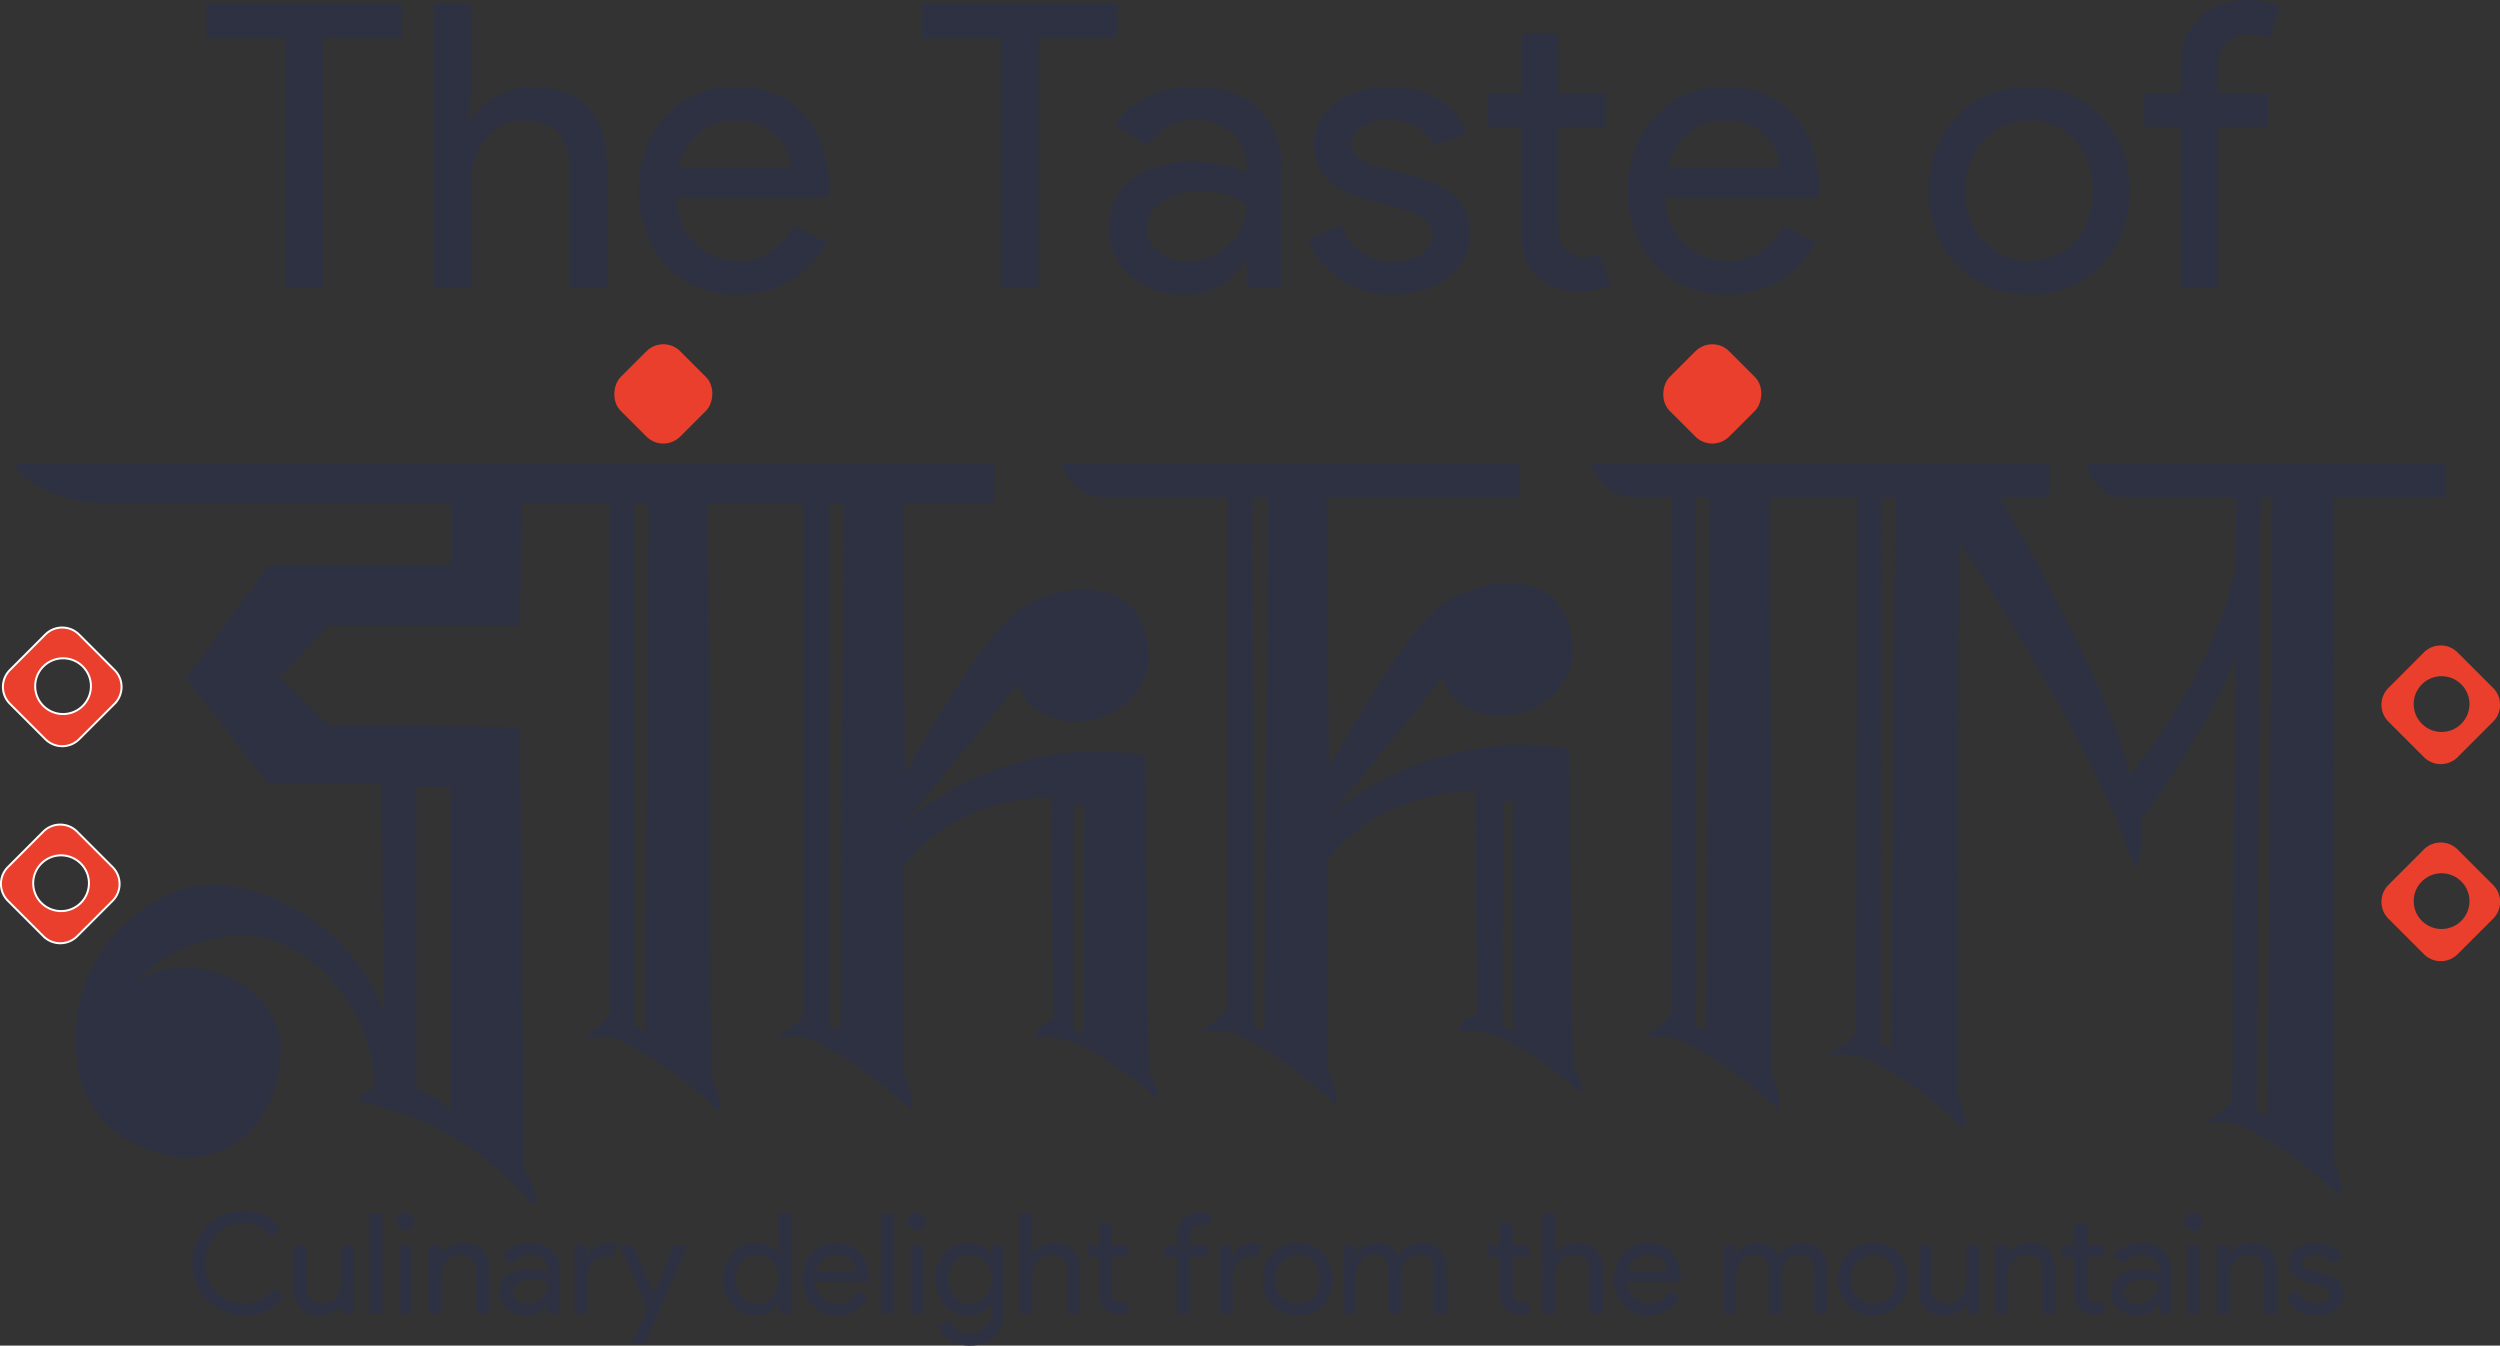 <svg xmlns="http://www.w3.org/2000/svg" viewBox="0 0 1256.03 676.04"><rect x="0" y="0" width="1256.03" height="676.04" fill="#333333" stroke="none"/><defs><style>.cls-1{fill:#2d3142;}.cls-2,.cls-3{fill:#ea3f2d;}.cls-3{stroke:#fff;stroke-miterlimit:10;}</style></defs><g id="Layer_2" data-name="Layer 2"><g id="Layer_1-2" data-name="Layer 1"><path class="cls-1" d="M7.44,259.54H499.68l-.24,20H53.49A72.72,72.72,0,0,1,23,273C16.08,269.81,9.53,265.37,7.44,259.54Z" transform="translate(0 -26.8)"/><path class="cls-1" d="M533.44,259.54H763.68l-.11,17H555A22,22,0,0,1,540.72,271,20.3,20.3,0,0,1,533.44,259.54Z" transform="translate(0 -26.8)"/><path class="cls-1" d="M799.44,259.54h230.24l-.11,17H821A22,22,0,0,1,806.72,271,20.3,20.3,0,0,1,799.44,259.54Z" transform="translate(0 -26.8)"/><path class="cls-1" d="M1048.44,259.54h180.24l-.09,17H1065.3c-3.84,0-7.66-1.8-11.16-5.55A21.57,21.57,0,0,1,1048.44,259.54Z" transform="translate(0 -26.8)"/><rect class="cls-2" x="312.11" y="203.55" width="42.31" height="42.31" rx="12" transform="translate(256.5 -196.64) rotate(45)"/><rect class="cls-2" x="839.11" y="203.55" width="42.31" height="42.31" rx="12" transform="translate(410.86 -569.28) rotate(45)"/><path class="cls-1" d="M263.59,615.6a2.26,2.26,0,0,1-.42-1.25l-2-222.31-96-1-25-24,25-26h96l.86-61.5h-35v31H135.15l-41.47,57,41,53h57.15l.85,116S181.05,488.37,121.46,473a55.74,55.74,0,0,0-39.71,4.39C60.49,488.49,29.68,517.54,40.18,568c0,0,6.5,35.5,52.5,40.5,0,0,38.5,2.5,47.5-43.5,8.72-44.59-46.44-62.87-69.87-45.74a.27.27,0,0,1-.37-.39c4.85-5.42,19.9-19.46,47.24-21.87,33.69-3,69.34,31.36,71,74.79a1.9,1.9,0,0,1-1,1.75c-1.8,1-5.49,3.23-7,5.46-2.29,3.43,46,3,88,54C268.18,633,272.05,627.22,263.59,615.6ZM226.3,584.48a.19.19,0,0,1-.34.12c-1.61-2.06-8.85-8.51-16.78-10.56V422H226.3Z" transform="translate(0 -26.8)"/><path class="cls-1" d="M891.12,569a6.29,6.29,0,0,1-.94-2.52l-1-290h-30l-2,268.5c-2-2-5.44-1.93-5.44-1.93l.44-266.57h-12l-.69,259a4.05,4.05,0,0,1-.85,2.49c-1,1.35-3.35,3.65-8.46,7.06-9,6,3,0,13,4s33,18,51,36C894.18,585,895.18,578,891.12,569Z" transform="translate(0 -26.8)"/><path class="cls-1" d="M1173.12,612a6.29,6.29,0,0,1-.94-2.52l.5-333h-31l-2.5,311.5c-2-2-5.44-1.93-5.44-1.93l1.94-309.57h-12l-.5,29.69a41.92,41.92,0,0,1-.68,8.45c-10.32,49.36-48.25,96.75-52.3,101.46a.23.23,0,0,1-.4-.12c-8.62-43-65.12-139.48-65.12-139.48h-52.5l-2,277.5c-2-2-5.44-1.93-5.44-1.93l.44-275.57h-12l-.69,268a4.05,4.05,0,0,1-.85,2.49c-1,1.35-3.35,3.65-8.46,7.06-9,6,3,0,13,4s33,18,51,36c0,0,1-7-3.06-16a6.29,6.29,0,0,1-.94-2.52l1-273.94a.92.92,0,0,1,1.69-.51c10.78,16.36,70.37,108.06,86.05,160.85.27.12,4.27,4.12,4.27-23.88,0,0,33.65-45.2,46.28-79.48a.36.36,0,0,1,.7.13l-1.67,219.8a4.05,4.05,0,0,1-.85,2.49c-1,1.35-3.35,3.65-8.46,7.06-9,6,3,0,13,4s33,18,51,36C1176.18,628,1177.18,621,1173.12,612Z" transform="translate(0 -26.8)"/><path class="cls-1" d="M358.12,569a6.29,6.29,0,0,1-.94-2.52l-1.5-290-49.19,3v256a4.05,4.05,0,0,1-.85,2.49c-1,1.35-3.35,3.65-8.46,7.06-9,6,3,0,13,4s33,18,51,36C361.18,585,362.18,578,358.12,569Zm-33.94-24c-2-2-5.44-1.93-5.44-1.93V279.54h7.15Z" transform="translate(0 -26.8)"/><path class="cls-1" d="M790.32,564.11,788.18,403s-21-3-39-1c-49.46,5.49-78.6,32.35-82,35.64v-.08c4.29-5.21,48.38-58.88,56.35-69.07a1,1,0,0,1,1.75.35c3.11,10.19,12.34,14.7,20.53,16.67,6.43,1.55,16.53.68,22.6-1.94,18.52-8,22.1-24.69,21.85-27.92,0-.6-.12-1.47-.13-2.07-.81-42.6-45.17-38.42-66-22.58-19.8,15.08-53.39,75.46-57,82.76l.5-1.26-1.15-136H637.18l-2,268.5c-2-2-5.44-1.93-5.44-1.93l-.56-266.57H616.49V532.46a4.16,4.16,0,0,1-.88,2.56c-1.06,1.36-3.37,3.64-8.43,7-9,6,3,0,13,4s33,18,51,36c0,0,1-7-3.06-16a6.29,6.29,0,0,1-.94-2.52V458.46c25.75-34.65,74-34.42,74-34.42l1,112c-9,3-9,9-9,9,24-5,61,31,61,31C796.18,570,790.32,564.11,790.32,564.11ZM760.18,545c-2-2-5.44-1.93-5.44-1.93l.44-113.57,5-.5Z" transform="translate(0 -26.8)"/><path class="cls-2" d="M1252.53,372.39l-17.78-17.78a12,12,0,0,0-17,0L1200,372.39a12,12,0,0,0,0,17l17.78,17.78a12,12,0,0,0,17,0l17.78-17.78A12,12,0,0,0,1252.53,372.39Zm-25.85,22.15a14,14,0,1,1,14-14A14,14,0,0,1,1226.68,394.54Z" transform="translate(0 -26.8)"/><path class="cls-2" d="M1252.53,471.39l-17.78-17.78a12,12,0,0,0-17,0L1200,471.39a12,12,0,0,0,0,17l17.78,17.78a12,12,0,0,0,17,0l17.78-17.78A12,12,0,0,0,1252.53,471.39Zm-25.85,22.15a14,14,0,1,1,14-14A14,14,0,0,1,1226.68,493.54Z" transform="translate(0 -26.8)"/><path class="cls-3" d="M56.53,462.39,38.75,444.61a12,12,0,0,0-17,0L4,462.39a12,12,0,0,0,0,17l17.78,17.78a12,12,0,0,0,17,0l17.78-17.78A12,12,0,0,0,56.53,462.39ZM30.68,484.54a14,14,0,1,1,14-14A14,14,0,0,1,30.68,484.54Z" transform="translate(0 -26.8)"/><path class="cls-3" d="M57.53,363.39,39.75,345.61a12,12,0,0,0-17,0L5,363.39a12,12,0,0,0,0,17l17.78,17.78a12,12,0,0,0,17,0l17.78-17.78A12,12,0,0,0,57.53,363.39ZM31.68,385.54a14,14,0,1,1,14-14A14,14,0,0,1,31.68,385.54Z" transform="translate(0 -26.8)"/><path class="cls-1" d="M577.32,567.11,575.18,406s-21-3-39-1c-49.46,5.49-78.6,32.35-82,35.64v-.08c4.29-5.21,48.38-58.88,56.35-69.07a1,1,0,0,1,1.75.35c3.11,10.19,12.34,14.7,20.53,16.67,6.43,1.55,16.53.68,22.6-1.94,18.52-8,22.1-24.69,21.85-27.92,0-.6-.12-1.47-.13-2.07C576.32,314,532,318.2,511.18,334c-19.8,15.08-53.39,75.46-57,82.76l.5-1.26-1.15-136H423.89L422.18,545c-2-2-5.44-1.93-5.44-1.93V279.54H403.49V535.46a4.16,4.16,0,0,1-.88,2.56c-1.06,1.36-3.37,3.64-8.43,7-9,6,3,0,13,4s33,18,51,36c0,0,1-7-3.06-16a6.29,6.29,0,0,1-.94-2.52V461.46c25.75-34.65,74-34.42,74-34.42l1,112c-9,3-9,9-9,9,24-5,61,31,61,31C583.18,573,577.32,567.11,577.32,567.11ZM544.68,547c-2-2-5.44-1.93-5.44-1.93l.44-113.57,5-.5Z" transform="translate(0 -26.8)"/><path class="cls-1" d="M162.09,46V171.6h-18.4V46h-40V28.4h98.4V46Z" transform="translate(0 -26.8)"/><path class="cls-1" d="M218.09,28.4h18.4V73.6l-.8,13.6h.8a32.72,32.72,0,0,1,12.9-12,37,37,0,0,1,18.1-4.8q18,0,27.7,10.3t9.7,29.3v61.6h-18.4v-58q0-26.4-23.4-26.4-11.2,0-18.9,9.3a33,33,0,0,0-7.7,21.7v53.4h-18.4Z" transform="translate(0 -26.8)"/><path class="cls-1" d="M370.49,174.8q-21.6,0-35.6-14.8t-14-37.4q0-22.39,13.6-37.3t34.8-14.9q21.79,0,34.7,14.1t12.9,39.5l-.2,2h-77q.39,14.4,9.6,23.2a30.68,30.68,0,0,0,22,8.8q17.59,0,27.6-17.6l16.4,8A48.88,48.88,0,0,1,397,167.8,50.6,50.6,0,0,1,370.49,174.8Zm-29.4-64h56.2A24.43,24.43,0,0,0,389,93.9q-7.5-6.7-20.1-6.7A26.64,26.64,0,0,0,351,93.6,30.58,30.58,0,0,0,341.09,110.8Z" transform="translate(0 -26.8)"/><path class="cls-1" d="M521.69,46V171.6h-18.4V46h-40V28.4h98.4V46Z" transform="translate(0 -26.8)"/><path class="cls-1" d="M599.89,70.4q20.4,0,32.2,10.9t11.8,29.9v60.4h-17.6V158h-.8q-11.4,16.8-30.4,16.8-16.2,0-27.1-9.6a30.65,30.65,0,0,1-10.9-24q0-15.19,11.5-24.2t30.7-9q16.4,0,27,6v-4.2a21,21,0,0,0-7.6-16.3,26.1,26.1,0,0,0-17.8-6.7q-15.4,0-24.4,13l-16.2-10.2Q573.69,70.4,599.89,70.4Zm-23.8,71.2a14.69,14.69,0,0,0,6.1,12,22.43,22.43,0,0,0,14.3,4.8q11.6,0,20.7-8.6t9.1-20.2q-8.61-6.8-24-6.8-11.2,0-18.7,5.4T576.09,141.6Z" transform="translate(0 -26.8)"/><path class="cls-1" d="M738.69,144.4q0,12.79-11.2,21.6t-28.2,8.8a44.77,44.77,0,0,1-26-7.7,42.42,42.42,0,0,1-16-20.3l16.4-7a30.39,30.39,0,0,0,10.5,13.7,25.49,25.49,0,0,0,15.1,4.9q8.79,0,14.7-3.8t5.9-9q0-9.4-14.4-13.8l-16.8-4.2q-28.61-7.2-28.6-27.6,0-13.4,10.9-21.5t27.9-8.1a45.39,45.39,0,0,1,23.5,6.2,33.74,33.74,0,0,1,14.7,16.6l-16.4,6.8a20.66,20.66,0,0,0-9.1-9.7,28.57,28.57,0,0,0-14.1-3.5,23.65,23.65,0,0,0-12.9,3.6q-5.7,3.6-5.7,8.8,0,8.4,15.8,12l14.8,3.8Q738.68,122.2,738.69,144.4Z" transform="translate(0 -26.8)"/><path class="cls-1" d="M792.49,173.2q-12,0-19.9-7.4t-8.1-20.6V90.4h-17.2V73.6h17.2v-30h18.4v30h24V90.4h-24v48.8q0,9.81,3.8,13.3a12.37,12.37,0,0,0,8.6,3.5,18.72,18.72,0,0,0,4.3-.5,21.5,21.5,0,0,0,3.9-1.3l5.8,16.4A49.49,49.49,0,0,1,792.49,173.2Z" transform="translate(0 -26.8)"/><path class="cls-1" d="M867.49,174.8q-21.6,0-35.6-14.8t-14-37.4q0-22.39,13.6-37.3t34.8-14.9q21.8,0,34.7,14.1t12.9,39.5l-.2,2h-77q.39,14.4,9.6,23.2a30.68,30.68,0,0,0,22,8.8q17.6,0,27.6-17.6l16.4,8A48.88,48.88,0,0,1,894,167.8,50.6,50.6,0,0,1,867.49,174.8Zm-29.4-64h56.2A24.43,24.43,0,0,0,886,93.9q-7.5-6.7-20.1-6.7A26.64,26.64,0,0,0,848,93.6,30.58,30.58,0,0,0,838.09,110.8Z" transform="translate(0 -26.8)"/><path class="cls-1" d="M969.08,122.6q0-22.59,14.2-37.4,14.4-14.81,36.2-14.8t36,14.8q14.4,14.8,14.4,37.4,0,22.8-14.4,37.4-14.2,14.81-36,14.8T983.28,160Q969.08,145.2,969.08,122.6Zm18.4,0q0,15.79,9.2,25.6a31.42,31.42,0,0,0,45.6,0q9.2-9.8,9.2-25.6,0-15.6-9.2-25.4a31,31,0,0,0-45.6,0Q987.48,107,987.48,122.6Z" transform="translate(0 -26.8)"/><path class="cls-1" d="M1128.88,26.8q10,0,16.4,3.4l-5,16.2a23.82,23.82,0,0,0-10.8-2.4,14.38,14.38,0,0,0-11.1,4.7q-4.31,4.69-4.3,12.5V73.6h25.6V90.4h-25.6v81.2h-18.4V90.4h-18.4V73.6h18.4V59.4q0-14.59,9.3-23.6T1128.88,26.8Z" transform="translate(0 -26.8)"/><path class="cls-1" d="M122.52,687.72a26.44,26.44,0,0,1-18.62-44.8,25,25,0,0,1,18.62-7.56q11.34,0,18.41,8.19L136.31,648a17.1,17.1,0,0,0-13.79-6.51,18.92,18.92,0,0,0-13.93,5.6q-5.53,5.53-5.53,14.42T108.59,676a18.92,18.92,0,0,0,13.93,5.6q8.76,0,15.19-7.35l4.69,4.55a24.31,24.31,0,0,1-8.75,6.62A26.7,26.7,0,0,1,122.52,687.72Z" transform="translate(0 -26.8)"/><path class="cls-1" d="M177.89,686.6h-6.16v-4.76h-.28a11.44,11.44,0,0,1-4.51,4.2,13,13,0,0,1-6.34,1.68q-6.3,0-9.69-3.6t-3.4-10.26V652.3H154v21.14q.21,8.4,8.47,8.4a8.06,8.06,0,0,0,6.44-3.11,11.27,11.27,0,0,0,2.59-7.46v-19h6.44Z" transform="translate(0 -26.8)"/><path class="cls-1" d="M192.17,636.48V686.6h-6.44V636.48Z" transform="translate(0 -26.8)"/><path class="cls-1" d="M208.34,640.47a4.54,4.54,0,1,1-1.33-3.22A4.38,4.38,0,0,1,208.34,640.47ZM207,652.3v34.3h-6.44V652.3Z" transform="translate(0 -26.8)"/><path class="cls-1" d="M215.41,652.3h6.16v4.76h.28a11.44,11.44,0,0,1,4.51-4.2,13,13,0,0,1,6.34-1.68q6.3,0,9.69,3.61t3.4,10.25V686.6h-6.44V665.46q-.21-8.4-8.47-8.4a8,8,0,0,0-6.44,3.12,11.25,11.25,0,0,0-2.59,7.45v19h-6.44Z" transform="translate(0 -26.8)"/><path class="cls-1" d="M266,651.18q7.14,0,11.27,3.82t4.13,10.46V686.6h-6.16v-4.76H275a12.29,12.29,0,0,1-10.64,5.88,13.86,13.86,0,0,1-9.49-3.36A10.74,10.74,0,0,1,251,676a10.21,10.21,0,0,1,4-8.47q4-3.15,10.75-3.15a19,19,0,0,1,9.45,2.1V665a7.33,7.33,0,0,0-2.66-5.7,9.09,9.09,0,0,0-6.23-2.35,9.87,9.87,0,0,0-8.54,4.55l-5.67-3.57Q256.84,651.18,266,651.18Zm-8.33,24.92a5.15,5.15,0,0,0,2.13,4.2,7.89,7.89,0,0,0,5,1.68,10.24,10.24,0,0,0,7.24-3,9.41,9.41,0,0,0,3.19-7.07q-3-2.39-8.4-2.38a10.93,10.93,0,0,0-6.55,1.89A5.6,5.6,0,0,0,257.69,676.1Z" transform="translate(0 -26.8)"/><path class="cls-1" d="M295.14,686.6H288.7V652.3h6.16v5.6h.28a9.25,9.25,0,0,1,4-4.65,11.14,11.14,0,0,1,6-1.93,12.07,12.07,0,0,1,4.76.84l-2,6.23a10.64,10.64,0,0,0-3.78-.49,8.35,8.35,0,0,0-6.34,2.94,9.86,9.86,0,0,0-2.69,6.86Z" transform="translate(0 -26.8)"/><path class="cls-1" d="M345.47,652.3,324,701.72h-6.65l8-17.29L311.17,652.3h7l10.22,24.64h.14l9.94-24.64Z" transform="translate(0 -26.8)"/><path class="cls-1" d="M379.42,687.72a15.07,15.07,0,0,1-11.55-5.32,20,20,0,0,1,0-25.9,15.1,15.1,0,0,1,11.55-5.32,14.82,14.82,0,0,1,6.89,1.61,12.06,12.06,0,0,1,4.8,4.27h.28l-.28-4.76V636.48h6.44V686.6h-6.16v-4.76h-.28a12.06,12.06,0,0,1-4.8,4.27A14.82,14.82,0,0,1,379.42,687.72Zm1.05-5.88a9.86,9.86,0,0,0,7.77-3.43,14.22,14.22,0,0,0,0-17.85,9.94,9.94,0,0,0-7.77-3.5,10.05,10.05,0,0,0-7.77,3.5,12.79,12.79,0,0,0-3.15,8.89,12.63,12.63,0,0,0,3.15,8.89A10.05,10.05,0,0,0,380.47,681.84Z" transform="translate(0 -26.8)"/><path class="cls-1" d="M420.44,687.72A16.37,16.37,0,0,1,408,682.54a18.28,18.28,0,0,1-4.9-13.09,18.57,18.57,0,0,1,4.76-13.05A15.74,15.74,0,0,1,420,651.18q7.62,0,12.14,4.94t4.52,13.82l-.07.7H409.66a11.14,11.14,0,0,0,3.36,8.12,10.75,10.75,0,0,0,7.7,3.08q6.15,0,9.66-6.16l5.74,2.8a17.06,17.06,0,0,1-6.41,6.79A17.74,17.74,0,0,1,420.44,687.72Zm-10.29-22.4h19.67a8.54,8.54,0,0,0-2.91-5.91,10.13,10.13,0,0,0-7-2.35,9.36,9.36,0,0,0-6.27,2.24A10.68,10.68,0,0,0,410.15,665.32Z" transform="translate(0 -26.8)"/><path class="cls-1" d="M449,636.48V686.6h-6.44V636.48Z" transform="translate(0 -26.8)"/><path class="cls-1" d="M465.17,640.47a4.54,4.54,0,0,1-4.56,4.55,4.55,4.55,0,0,1,0-9.1,4.54,4.54,0,0,1,4.56,4.55Zm-1.33,11.83v34.3H457.4V652.3Z" transform="translate(0 -26.8)"/><path class="cls-1" d="M487.07,702.84a19.06,19.06,0,0,1-5.38-.73A17.41,17.41,0,0,1,477.1,700a14.67,14.67,0,0,1-3.53-3.15,13.45,13.45,0,0,1-2.25-4.06l6.1-2.52a9.58,9.58,0,0,0,3.63,4.83,10.25,10.25,0,0,0,6,1.82q5.25,0,8.2-3.15t2.93-8.68v-3.29h-.27a12.72,12.72,0,0,1-4.94,4.31,14.77,14.77,0,0,1-6.76,1.57,15.14,15.14,0,0,1-11.54-5.25,19,19,0,0,1-4.76-13,18.7,18.7,0,0,1,4.76-13,15.08,15.08,0,0,1,11.54-5.32,14.78,14.78,0,0,1,6.76,1.58,12.69,12.69,0,0,1,4.94,4.3h.27V652.3h6.16v32.83q0,8.26-4.68,13T487.07,702.84Zm.21-21a9.83,9.83,0,0,0,7.77-3.43,14.22,14.22,0,0,0,0-17.85,9.91,9.91,0,0,0-7.77-3.5,10,10,0,0,0-7.76,3.5,12.79,12.79,0,0,0-3.16,8.89,12.64,12.64,0,0,0,3.16,8.89A10,10,0,0,0,487.28,681.84Z" transform="translate(0 -26.8)"/><path class="cls-1" d="M512.2,636.48h6.44V652.3l-.28,4.76h.28a11.47,11.47,0,0,1,4.52-4.2,12.93,12.93,0,0,1,6.33-1.68q6.3,0,9.7,3.61T542.58,665V686.6h-6.44V666.3q0-9.24-8.19-9.24a8.29,8.29,0,0,0-6.61,3.26,11.53,11.53,0,0,0-2.7,7.59V686.6H512.2Z" transform="translate(0 -26.8)"/><path class="cls-1" d="M562,687.16a9.76,9.76,0,0,1-7-2.59,9.64,9.64,0,0,1-2.84-7.21V658.18h-6V652.3h6V641.8h6.44v10.5H567v5.88h-8.4v17.08c0,2.29.45,3.84,1.33,4.66a4.36,4.36,0,0,0,3,1.22,6.85,6.85,0,0,0,1.51-.17,7.76,7.76,0,0,0,1.36-.46l2,5.74A17.21,17.21,0,0,1,562,687.16Z" transform="translate(0 -26.8)"/><path class="cls-1" d="M603,635.92a12.2,12.2,0,0,1,5.74,1.19L607,642.78a8.34,8.34,0,0,0-3.78-.84,5,5,0,0,0-3.88,1.65,6.18,6.18,0,0,0-1.51,4.37v4.34h9v5.88h-9V686.6h-6.44V658.18h-6.44V652.3h6.44v-5a11,11,0,0,1,3.26-8.26A11.53,11.53,0,0,1,603,635.92Z" transform="translate(0 -26.8)"/><path class="cls-1" d="M619.37,686.6h-6.44V652.3h6.16v5.6h.28a9.32,9.32,0,0,1,4-4.65,11.11,11.11,0,0,1,6-1.93,12,12,0,0,1,4.76.84l-2,6.23a10.57,10.57,0,0,0-3.78-.49,8.33,8.33,0,0,0-6.33,2.94,9.83,9.83,0,0,0-2.7,6.86Z" transform="translate(0 -26.8)"/><path class="cls-1" d="M634.28,669.45a18.16,18.16,0,0,1,5-13.09,17,17,0,0,1,12.67-5.18,16.72,16.72,0,0,1,12.6,5.18,19.52,19.52,0,0,1,0,26.18,16.68,16.68,0,0,1-12.6,5.18,16.91,16.91,0,0,1-12.67-5.18A18.16,18.16,0,0,1,634.28,669.45Zm6.44,0a12.55,12.55,0,0,0,3.22,9,11,11,0,0,0,16,0,14,14,0,0,0,0-17.85,10.85,10.85,0,0,0-16,0A12.46,12.46,0,0,0,640.72,669.45Z" transform="translate(0 -26.8)"/><path class="cls-1" d="M681.18,686.6h-6.44V652.3h6.16v4.76h.28a11.47,11.47,0,0,1,4.52-4.2,12.6,12.6,0,0,1,12.7.07,10.28,10.28,0,0,1,4.2,4.83,13.4,13.4,0,0,1,11.83-6.58q6,0,9.17,3.64t3.22,10.36V686.6h-6.44V666.16q0-4.83-1.75-7t-5.88-2.14a7.7,7.7,0,0,0-6.23,3.15,11.51,11.51,0,0,0-2.52,7.42v19h-6.44V666.16q0-4.83-1.75-7t-5.88-2.14a7.7,7.7,0,0,0-6.23,3.15,11.51,11.51,0,0,0-2.52,7.42Z" transform="translate(0 -26.8)"/><path class="cls-1" d="M763.36,687.16a9.76,9.76,0,0,1-7-2.59,9.6,9.6,0,0,1-2.84-7.21V658.18h-6V652.3h6V641.8H760v10.5h8.4v5.88H760v17.08q0,3.43,1.33,4.66a4.36,4.36,0,0,0,3,1.22,6.92,6.92,0,0,0,1.51-.17,7.76,7.76,0,0,0,1.36-.46l2,5.74A17.21,17.21,0,0,1,763.36,687.16Z" transform="translate(0 -26.8)"/><path class="cls-1" d="M774.91,636.48h6.44V652.3l-.28,4.76h.28a11.44,11.44,0,0,1,4.51-4.2,12.94,12.94,0,0,1,6.34-1.68q6.3,0,9.69,3.61t3.4,10.25V686.6h-6.44V666.3q0-9.24-8.19-9.24a8.29,8.29,0,0,0-6.62,3.26,11.57,11.57,0,0,0-2.69,7.59V686.6h-6.44Z" transform="translate(0 -26.8)"/><path class="cls-1" d="M828.25,687.72a16.37,16.37,0,0,1-12.46-5.18,18.28,18.28,0,0,1-4.9-13.09,18.57,18.57,0,0,1,4.76-13.05,15.74,15.74,0,0,1,12.18-5.22q7.62,0,12.14,4.94t4.52,13.82l-.07.7H817.47a11.14,11.14,0,0,0,3.36,8.12,10.75,10.75,0,0,0,7.7,3.08q6.15,0,9.66-6.16l5.74,2.8a17.06,17.06,0,0,1-6.41,6.79A17.74,17.74,0,0,1,828.25,687.72ZM818,665.32h19.67a8.54,8.54,0,0,0-2.91-5.91,10.13,10.13,0,0,0-7-2.35,9.36,9.36,0,0,0-6.27,2.24A10.68,10.68,0,0,0,818,665.32Z" transform="translate(0 -26.8)"/><path class="cls-1" d="M872.21,686.6h-6.44V652.3h6.16v4.76h.28a11.44,11.44,0,0,1,4.51-4.2,12.62,12.62,0,0,1,12.71.07,10.39,10.39,0,0,1,4.2,4.83,13.39,13.39,0,0,1,11.83-6.58q5.94,0,9.17,3.64t3.22,10.36V686.6h-6.44V666.16c0-3.22-.59-5.54-1.75-7s-3.13-2.14-5.88-2.14a7.68,7.68,0,0,0-6.23,3.15,11.51,11.51,0,0,0-2.52,7.42v19h-6.44V666.16c0-3.22-.59-5.54-1.75-7s-3.13-2.14-5.88-2.14a7.68,7.68,0,0,0-6.23,3.15,11.51,11.51,0,0,0-2.52,7.42Z" transform="translate(0 -26.8)"/><path class="cls-1" d="M923.45,669.45a18.12,18.12,0,0,1,5-13.09,17,17,0,0,1,12.67-5.18,16.75,16.75,0,0,1,12.6,5.18,19.52,19.52,0,0,1,0,26.18,16.71,16.71,0,0,1-12.6,5.18,16.91,16.91,0,0,1-12.67-5.18A18.12,18.12,0,0,1,923.45,669.45Zm6.44,0a12.55,12.55,0,0,0,3.22,9,11,11,0,0,0,16,0,14,14,0,0,0,0-17.85,10.85,10.85,0,0,0-16,0A12.46,12.46,0,0,0,929.89,669.45Z" transform="translate(0 -26.8)"/><path class="cls-1" d="M994.36,686.6H988.2v-4.76h-.28a11.47,11.47,0,0,1-4.52,4.2,12.93,12.93,0,0,1-6.33,1.68q-6.3,0-9.7-3.6T964,673.86V652.3h6.44v21.14q.21,8.4,8.47,8.4a8.08,8.08,0,0,0,6.44-3.11,11.33,11.33,0,0,0,2.59-7.46v-19h6.44Z" transform="translate(0 -26.8)"/><path class="cls-1" d="M1002.2,652.3h6.16v4.76h.28a11.44,11.44,0,0,1,4.51-4.2,12.94,12.94,0,0,1,6.34-1.68q6.3,0,9.69,3.61t3.4,10.25V686.6h-6.44V665.46q-.21-8.4-8.47-8.4a8,8,0,0,0-6.44,3.12,11.25,11.25,0,0,0-2.59,7.45v19h-6.44Z" transform="translate(0 -26.8)"/><path class="cls-1" d="M1052,687.16a9.78,9.78,0,0,1-7-2.59,9.6,9.6,0,0,1-2.83-7.21V658.18h-6V652.3h6V641.8h6.44v10.5h8.4v5.88h-8.4v17.08q0,3.43,1.33,4.66a4.34,4.34,0,0,0,3,1.22,6.83,6.83,0,0,0,1.5-.17,7.87,7.87,0,0,0,1.37-.46l2,5.74A17.21,17.21,0,0,1,1052,687.16Z" transform="translate(0 -26.8)"/><path class="cls-1" d="M1075.49,651.18q7.14,0,11.27,3.82t4.13,10.46V686.6h-6.16v-4.76h-.28a12.29,12.29,0,0,1-10.64,5.88,13.84,13.84,0,0,1-9.49-3.36,10.74,10.74,0,0,1-3.81-8.4,10.21,10.21,0,0,1,4-8.47q4-3.15,10.75-3.15a19,19,0,0,1,9.45,2.1V665a7.33,7.33,0,0,0-2.66-5.7,9.11,9.11,0,0,0-6.23-2.35,9.87,9.87,0,0,0-8.54,4.55l-5.67-3.57Q1066.31,651.18,1075.49,651.18Zm-8.33,24.92a5.15,5.15,0,0,0,2.13,4.2,7.85,7.85,0,0,0,5,1.68,10.24,10.24,0,0,0,7.24-3,9.44,9.44,0,0,0,3.19-7.07q-3-2.39-8.4-2.38a10.91,10.91,0,0,0-6.55,1.89A5.6,5.6,0,0,0,1067.16,676.1Z" transform="translate(0 -26.8)"/><path class="cls-1" d="M1106.5,640.47A4.54,4.54,0,0,1,1102,645a4.55,4.55,0,1,1,3.22-7.77A4.42,4.42,0,0,1,1106.5,640.47Zm-1.33,11.83v34.3h-6.44V652.3Z" transform="translate(0 -26.8)"/><path class="cls-1" d="M1113.57,652.3h6.16v4.76h.28a11.37,11.37,0,0,1,4.51-4.2,12.94,12.94,0,0,1,6.34-1.68q6.3,0,9.69,3.61t3.39,10.25V686.6h-6.43V665.46q-.23-8.4-8.48-8.4a8,8,0,0,0-6.43,3.12,11.25,11.25,0,0,0-2.59,7.45v19h-6.44Z" transform="translate(0 -26.8)"/><path class="cls-1" d="M1177.4,677.08a9.27,9.27,0,0,1-3.92,7.56,15.49,15.49,0,0,1-9.87,3.08,15.68,15.68,0,0,1-9.09-2.69,14.87,14.87,0,0,1-5.61-7.11l5.74-2.45a10.73,10.73,0,0,0,3.68,4.8,8.94,8.94,0,0,0,5.28,1.71,9.3,9.3,0,0,0,5.15-1.33,3.77,3.77,0,0,0,2.06-3.15c0-2.19-1.67-3.8-5-4.83l-5.88-1.47q-10-2.52-10-9.66a8.92,8.92,0,0,1,3.81-7.52,17.48,17.48,0,0,1,18-.67,11.85,11.85,0,0,1,5.15,5.81l-5.74,2.38a7.21,7.21,0,0,0-3.19-3.39,10,10,0,0,0-4.94-1.23,8.28,8.28,0,0,0-4.51,1.26,3.63,3.63,0,0,0-2,3.08q0,2.94,5.52,4.2l5.19,1.33Q1177.41,669.31,1177.4,677.08Z" transform="translate(0 -26.8)"/></g></g></svg>